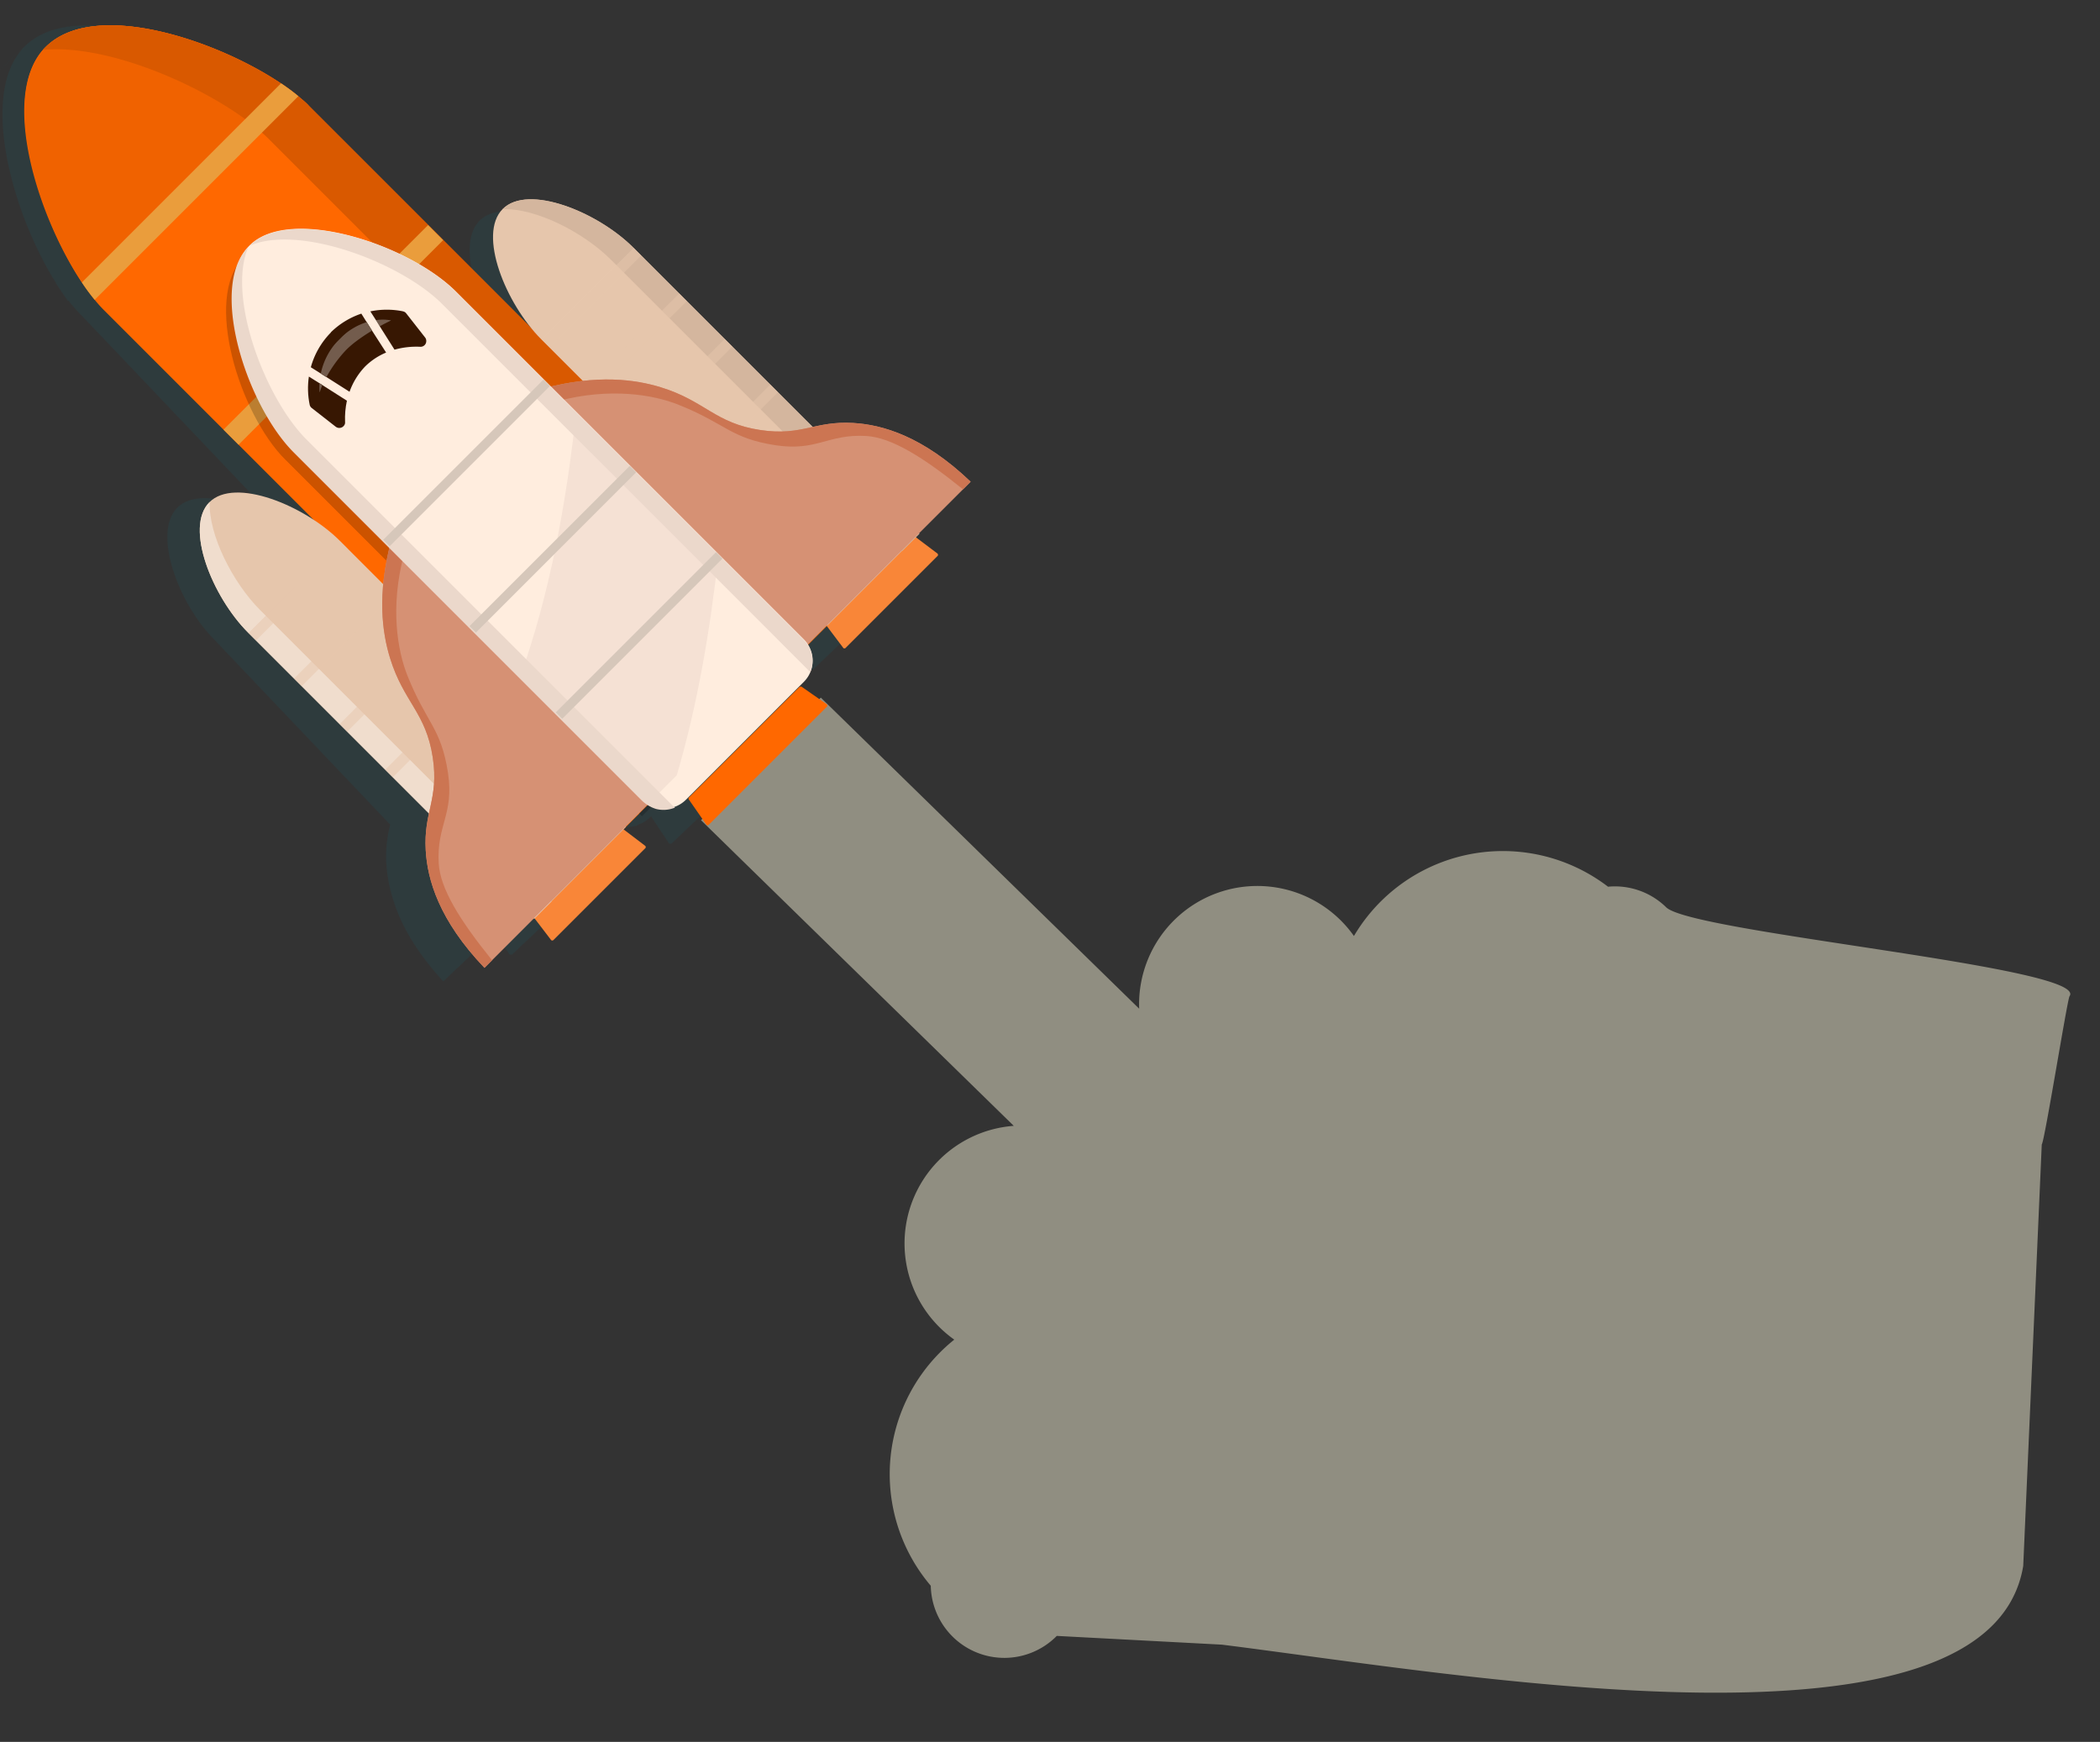 <svg xmlns="http://www.w3.org/2000/svg" viewBox="0 0 1013.23 840.52"><rect x="0" y="0" width="1013.23" height="840.52" fill="#333333" stroke="none"/><defs><clipPath id="a"><path fill="none" stroke-width="0" d="M-410.17-325.45h2535.65v1359.54H-410.17z"/></clipPath><clipPath id="b"><path fill="none" stroke-width="0" d="M338.23 336.62H998.9v480.16H338.23z"/></clipPath><clipPath id="c"><path fill="none" stroke-width="0" d="M0 12.23h455v461.35H0z"/></clipPath><clipPath id="d"><path fill="none" stroke-width="0" d="M-94.29 139 140.28-95.59l347.65 347.64-234.57 234.57z"/></clipPath><clipPath id="e"><path fill="none" stroke-width="0" d="M-94.29 139 140.28-95.59l347.65 347.64-234.57 234.57z"/></clipPath><clipPath id="f"><path fill="none" stroke-width="0" d="m78.73 163.02 77.38-77.38L387.07 316.6l-77.38 77.38z"/></clipPath><clipPath id="g"><path fill="none" stroke-width="0" d="m78.72 163.03 77.33-77.33L387 316.67l-77.32 77.32z"/></clipPath><clipPath id="h"><path fill="none" stroke-width="0" d="m261.4 163.85 44.3-44.3 91.63 91.63-44.3 44.3z"/></clipPath><clipPath id="i"><path fill="none" stroke-width="0" d="m261.4 163.85 44.3-44.3 91.63 91.63-44.3 44.3z"/></clipPath><clipPath id="j"><path fill="none" stroke-width="0" d="m119.86 305.4 44.29-44.3 91.63 91.64-44.3 44.29z"/></clipPath><clipPath id="k"><path fill="none" stroke-width="0" d="m119.86 305.4 44.29-44.3 91.63 91.64-44.3 44.29z"/></clipPath><clipPath id="l"><path fill="none" stroke-width="0" d="m152 187.07 2.4-2.4 2.28 2.28-2.4 2.4z"/></clipPath><clipPath id="m"><path fill="none" stroke-width="0" d="m152.06 187.14 2.4-2.4 2.22 2.2-2.4 2.41z"/></clipPath><clipPath id="n"><path fill="none" stroke-width="0" d="m180.85 155.05 4.25-4.24 3.73 3.73-4.24 4.25z"/></clipPath><clipPath id="o"><path fill="none" stroke-width="0" d="m180.92 155 4.18-4.18 3.73 3.73-4.18 4.18z"/></clipPath><clipPath id="p"><path fill="none" stroke-width="0" d="m150.98 176.44 23.48-23.48 6.08 6.08-23.48 23.48z"/></clipPath><clipPath id="q"><path fill="none" stroke-width="0" d="m150.99 176.45 23.4-23.41 6.08 6.07-23.4 23.41z"/></clipPath></defs><g clip-path="url(#a)"><g clip-path="url(#b)"><path fill="#faf4da" d="M775.86 427.87a83.46 83.46 0 0 0-122.6 23.78 57.06 57.06 0 0 0-103.62 35.08L396.03 336.62l-57.8 59.16 150.9 147.48a56.9 56.9 0 0 0-28.71 103.16 83.17 83.17 0 0 0-11.33 118.76 35.5 35.5 0 0 0 60.8 24.2l79.67 4.22c116.47 14.6 370.43 59.78 386.63-38l8.94-203.37c1.35-1.39 12.33-69.98 13.4-71.52 9.86-13.97-182-30.58-194.62-42.91a35.32 35.32 0 0 0-28.05-9.93" opacity=".47"/></g></g><g fill="#008196" clip-path="url(#c)" opacity=".1"><path d="M10.46 23.74c-2.9 2.5-22 20.86 0 0m16.41 113.13.14-.13-.14-.22v.35Zm204.82-31.05v.34l.4-.33c-.13 0-.27-.02-.4-.01"/><path d="M455 243.99c-22.33-22.68-42.22-28.96-56.18-30a64.34 64.34 0 0 0-18.05 1.24l-59.55-62.53.09-.08-3.61-3.8-.09.1-21.44-22.53-.19.18-.16-.18-.7.67-.62-.66c-12.56-13.08-34.54-24.6-50.05-24.53-4.96.02-9.24 1.24-12.35 3.96-.13.12-.28.22-.4.34-11.15 10.53-2.5 38.62 11.53 57l-39.82-41.85.71-.68-7.22-7.58-.7.67-57.32-60.25a20.5 20.5 0 0 0-2.8-2.79c-3.25-2.95-6.7-5.68-10.3-8.19l.19-.18-.2.18a166.56 166.56 0 0 0-17.52-10.69l-1.95-1.02-1.05-.55C73.5 13.91 31.54 3.6 12.23 22.07l-1.77 1.68c.25-.22.4-.33.36-.28h.1c-.3.33-.62.65-.9 1-.33.38-.62.8-.92 1.2-.37.5-.76 1-1.1 1.53-.22.33-.4.67-.6 1-.43.71-.84 1.43-1.23 2.17l-.22.47C-7.1 57.44 8.89 108.11 27.1 136.66l-.08.07c2.03 3.06 3.75 5.8 5.8 8.52l.2-.2a65.56 65.56 0 0 0 4.33 5.08L137.5 255.41c-17.62-12.56-41.5-20.32-51.66-10.72-12.56 11.86 0 46.05 17.1 63.5l85.32 89.73a61.63 61.63 0 0 0-1.93 17.73 72.8 72.8 0 0 0 3.4 18.62c3.07 9.98 8.95 21.42 19.47 33.95l.6.74c.4.47.83.94 1.24 1.41.83.95 1.63 1.9 2.5 2.86l.03-.02.32.36 24.5-23.25 7.6 10.34h1.05l45.71-43.26h-.35c.35-.35 0-1.05 0-1.05l-9.96-7.85 8.26-7.85 1 1.05.54-.51.75.78 4.24-4.03c.47.21.95.43 1.45.62 3 .77 6.15.64 9.08-.35l-.2-.19a14.52 14.52 0 0 0 5.78-3.3l1.05-1v.65l8.37 12.56c.4.35 1 .35 1.4 0l58.26-55.47h-.7c.35-.35 0-1.4 0-1.4l-11.86-8.72h-.47l2.56-2.45a14.1 14.1 0 0 0 2.32-18.15l9-8.56 7.88 11.01h1.04l45.71-43.61v-.35c.35-.35 0-1.05 0-1.05l-10.2-8.03 1.83-1.74-.12-.12 21.64-20.55.11.09 3.84-3.5-.18-.17.18-.17Z"/></g><g clip-path="url(#d)"><g clip-path="url(#e)"><path fill="#ff6800" d="M148.9 50.84a31.9 31.9 0 0 0-3.03-2.78C119.16 24.65 48.16-3.45 21.97 22.75s4.31 103.02 28.16 126.87l250.64 250.64 98.71-98.71L148.9 50.97"/><path fill="#f06200" d="M135.53 40.27c.73.45 1.43.94 2.1 1.46C106.75 20.09 45.82-1.11 21.97 22.74s-1.65 87.83 20.56 117.89a123.74 123.74 0 0 1-3.03-4.31l96.03-96.05Z"/><path fill="#d95900" d="M148.9 50.84a31.9 31.9 0 0 0-3.03-2.78C119.16 24.65 48.16-3.45 21.97 22.75l-1.33 1.33c33.35-3.22 83.33 20.06 105.35 39.55a75.92 75.92 0 0 1 3.23 2.98l252.54 252.54 17.72-17.72L148.9 50.84"/><path fill="#ea9d3c" d="m107.83 207.32 98.71-98.71 7.28 7.28-98.71 98.71-7.28-7.28Zm-68.34-71a95.71 95.71 0 0 0 6.21 8.36l98.27-98.27a95.71 95.71 0 0 0-8.36-6.21l-96.12 96.12Z"/><g clip-path="url(#f)"><g clip-path="url(#g)" opacity=".2"><path d="M117.45 124.3c-19.43 19.43-1.84 75.49 20.24 97.57l172.05 172.05 77.32-77.32L215 144.54c-22.08-22.08-78.21-39.6-97.57-20.24"/></g></g><path fill="#f98638" d="m452.37 268.26-44.43 44.43a.74.74 0 0 1-1.03 0l-.04-.05-8.92-11.84a.7.7 0 0 1 .06-.95l41.57-41.57c.25-.27.67-.3.95-.06l11.76 8.86c.3.27.39.71.2 1.07"/><path fill="#e6c6ac" d="M242.55 100.83c-12.21 12.21 1.46 45.75 18.6 62.9L399.22 301.8l44.29-44.29-138.07-138.07c-17.08-17.08-50.69-30.82-62.9-18.6"/><path fill="#d4b69e" d="m242.61 100.89.06-.06c12.21-12.21 45.75 1.46 62.9 18.6L443.64 257.5l-8.35 8.35-140.54-140.54c-13.41-13.41-36.52-25-52.21-24.36"/><g clip-path="url(#h)"><g clip-path="url(#i)" opacity=".5"><path fill="#e6c6ac" d="m327.4 229.85 44.29-44.29 3.68 3.68-44.29 44.29-3.68-3.68Zm21.96 21.96 44.29-44.29 3.67 3.67-44.29 44.29-3.67-3.67Zm-87.95-87.95 44.29-44.29 3.67 3.67-44.29 44.29-3.67-3.67Zm43.98 43.98 44.29-44.29 3.66 3.66-44.29 44.29-3.66-3.66Zm-21.97-21.97 44.29-44.29 3.68 3.68-44.29 44.29-3.68-3.68Z"/></g></g><path fill="#f98638" d="m311.39 409.24-44.36 44.36a.8.8 0 0 1-1.13 0l-8.94-11.71a.8.8 0 0 1 .06-1.07l41.51-41.51a.77.77 0 0 1 1.08-.06l11.65 8.86c.35.28.41.79.14 1.14l-.07.07"/><path fill="#e6c6ac" d="M101.06 242.32c-12.21 12.21 1.46 45.75 18.6 62.9l138.07 138.07L302.02 399 163.95 260.93c-17.08-17.08-50.69-30.82-62.9-18.6"/><path fill="#f0ddcd" d="m101.13 242.25-.07.07c-12.2 12.2 1.46 45.74 18.61 62.89l138.07 138.07 8.34-8.34L125.54 294.4c-13.41-13.41-25-36.52-24.35-52.21"/><g clip-path="url(#j)"><g clip-path="url(#k)" opacity=".5"><path fill="#e6c6ac" d="m185.85 371.4 44.29-44.29 3.68 3.68-44.29 44.29-3.68-3.68Zm21.96 21.96 44.29-44.29 3.67 3.67-44.29 44.29-3.67-3.67Zm-87.95-87.96 44.29-44.29 3.67 3.67-44.29 44.29-3.67-3.67Zm43.98 43.99 44.29-44.29 3.66 3.66-44.29 44.29-3.66-3.66Zm-21.96-21.97 44.29-44.29 3.68 3.68-44.29 44.29-3.68-3.68Z"/></g></g><path fill="#d69174" d="M262.61 187.33c25.5-6.77 43.98-4.24 56.25-.45 21.39 6.58 26.19 17.34 48.1 20.63 20.05 2.97 25.99-4.5 44.66-3.42 14.11.82 33.73 6.39 56.7 28.35l-80.36 80.36-125.41-125.41.06-.06Z"/><path fill="#cc7552" d="M327.21 195.24c23.09 9.18 25.12 16.26 47.08 19.62 20.06 2.98 24.99-5.5 43.59-4.49 12.22.69 27.59 10.25 46.77 25.75l3.67-3.67c-22.97-21.96-42.65-27.58-56.7-28.34-18.67-1.07-24.62 6.38-44.68 3.41-21.96-3.22-26.7-14.04-48.09-20.63-12.28-3.79-30.75-6.33-56.26.45l6.26 6.26c25.51-6.78 46.39-3.11 58.34 1.63"/><path fill="#d69174" d="M188.64 261.3c-6.77 25.5-4.24 43.98-.45 56.26 6.59 21.38 17.34 26.19 20.64 48.09 2.97 20.05-4.5 26-3.42 44.66.81 14.12 6.39 33.74 28.35 56.7l80.36-80.36-125.41-125.41-.06.06Z"/><path fill="#cc7552" d="M196.54 325.9c9.19 23.1 16.26 25.12 19.62 47.08 2.98 20.06-5.51 25-4.49 43.59.69 12.22 10.25 27.6 25.75 46.77l-3.67 3.67c-21.95-22.97-27.58-42.65-28.34-56.7-1.08-18.66 6.38-24.62 3.41-44.68-3.28-21.88-14.04-26.7-20.63-48.09-3.79-12.28-6.33-30.75.45-56.25l6.26 6.26c-6.77 25.5-3.1 46.38 1.63 58.34"/><path fill="#ffedde" d="M120.36 118.48c-19.43 19.43-.57 76.76 22.34 99.67L310.45 385.9a14.5 14.5 0 0 0 20.51 0l56.89-56.89a14.5 14.5 0 0 0 0-20.51L220.1 140.75c-22.84-22.84-80.31-41.7-99.67-22.34"/><path fill="#f5e1d4" d="m250.9 326.86 61.45 61.45 14.18-14.18c10.12-34.43 16.14-70.3 20.11-106.18l-68.66-68.66c-4.8 43.41-12.52 86.69-27.08 127.57"/><path fill="#ebd8cb" d="M390.23 323.57 213.37 146.71c-20.24-20.24-69.16-38.54-93.01-28.1a23.47 23.47 0 0 1 3.42-2.78c22.02-14.55 74.3 3.16 95.81 24.68l167.68 167.68c2 1.98 3.47 4.41 4.3 7.1.78 3.03.56 6.22-.63 9.11l-.76-.76.06-.06ZM324.8 389 147.94 212.14c-20.24-20.24-38.53-69.16-28.09-93.02a23.47 23.47 0 0 0-2.78 3.42c-14.56 22.03 3.16 74.3 24.68 95.81l167.68 167.68c1.97 2 4.41 3.48 7.09 4.31 3.03.78 6.23.56 9.12-.64l-.76-.76-.07.07Z"/><path fill="#d6c7ba" d="m226.54 302.12 77.32-77.32 3.1 3.1-77.32 77.32-3.1-3.1Zm41.63 41.63 77.32-77.32 3.1 3.1-77.32 77.32-3.1-3.1Zm-83.27-83.27 77.32-77.32 3.1 3.1L188 263.58l-3.1-3.1Z"/><path fill="#371702" d="M154.28 189.35c.33-1.21.75-2.4 1.27-3.54l-1.39-.88c-.07 1.45-.05 2.91.06 4.36m10.12-26.19a32.9 32.9 0 0 0-9.56 17.14l2.72 1.72a63.78 63.78 0 0 1 9.04-12.59c3.3-3.55 8.48-7.09 12.98-9.81l-2.6-4.12a31.52 31.52 0 0 0-12.59 7.66"/><path fill="#371702" d="m155.54 185.81-1.39-.88-5.12-3.22c-.67 4.5-.54 9.08.37 13.53.11.63.45 1.2.95 1.59l11.65 9.1c1.22.93 2.97.71 3.92-.49.45-.5.65-1.17.57-1.84-.14-3.44.16-6.89.89-10.25l-11.83-7.53Z"/><g clip-path="url(#l)"><g clip-path="url(#m)" opacity=".3"><path fill="#fff" d="M154.28 189.35a24.9 24.9 0 0 1 1.27-3.54l-1.41-.9c-.07 1.46-.05 2.92.07 4.37"/></g></g><path fill="#371702" d="M194.52 150.24a39.25 39.25 0 0 0-15.83.01l2.66 4.17 1.84 2.97 7.16 11.33a39.31 39.31 0 0 1 12.4-1.39c1.5.1 2.81-1.04 2.91-2.54v-.12a2.61 2.61 0 0 0-.57-1.84l-9.11-11.63a2.53 2.53 0 0 0-1.58-.96"/><g clip-path="url(#n)"><g clip-path="url(#o)" opacity=".3"><path fill="#fff" d="M188.76 154.61c-2.42-.45-4.9-.5-7.34-.13l1.84 2.97a81.05 81.05 0 0 1 5.5-2.84"/></g></g><path fill="#371702" d="M159.65 160.44a38.32 38.32 0 0 0-9.68 16.77l4.82 3.03 2.72 1.71 11.14 7.09a34.24 34.24 0 0 1 7.53-12.21 31.82 31.82 0 0 1 10.12-6.71l-6.83-10.62-2.6-4.12-2.53-4.04a38.68 38.68 0 0 0-14.68 8.98"/><g clip-path="url(#p)"><g clip-path="url(#q)" opacity=".3"><path fill="#fff" d="M164.33 163.09a32.88 32.88 0 0 0-9.55 17.15l2.72 1.7a63.42 63.42 0 0 1 9.05-12.59c3.29-3.54 8.47-7.09 12.96-9.81l-2.58-4.11a31.6 31.6 0 0 0-12.6 7.65"/></g></g><path fill="#ff6800" d="m398.84 341.16-56.7 56.7c-.45.45-1.07.45-1.33.06l-8.47-12.15a.81.81 0 0 1 .24-1.13l53.03-53.03c.3-.29.74-.39 1.14-.25l12.16 8.48c.35.37.34.95-.03 1.3l-.03.03"/></g></g></svg>